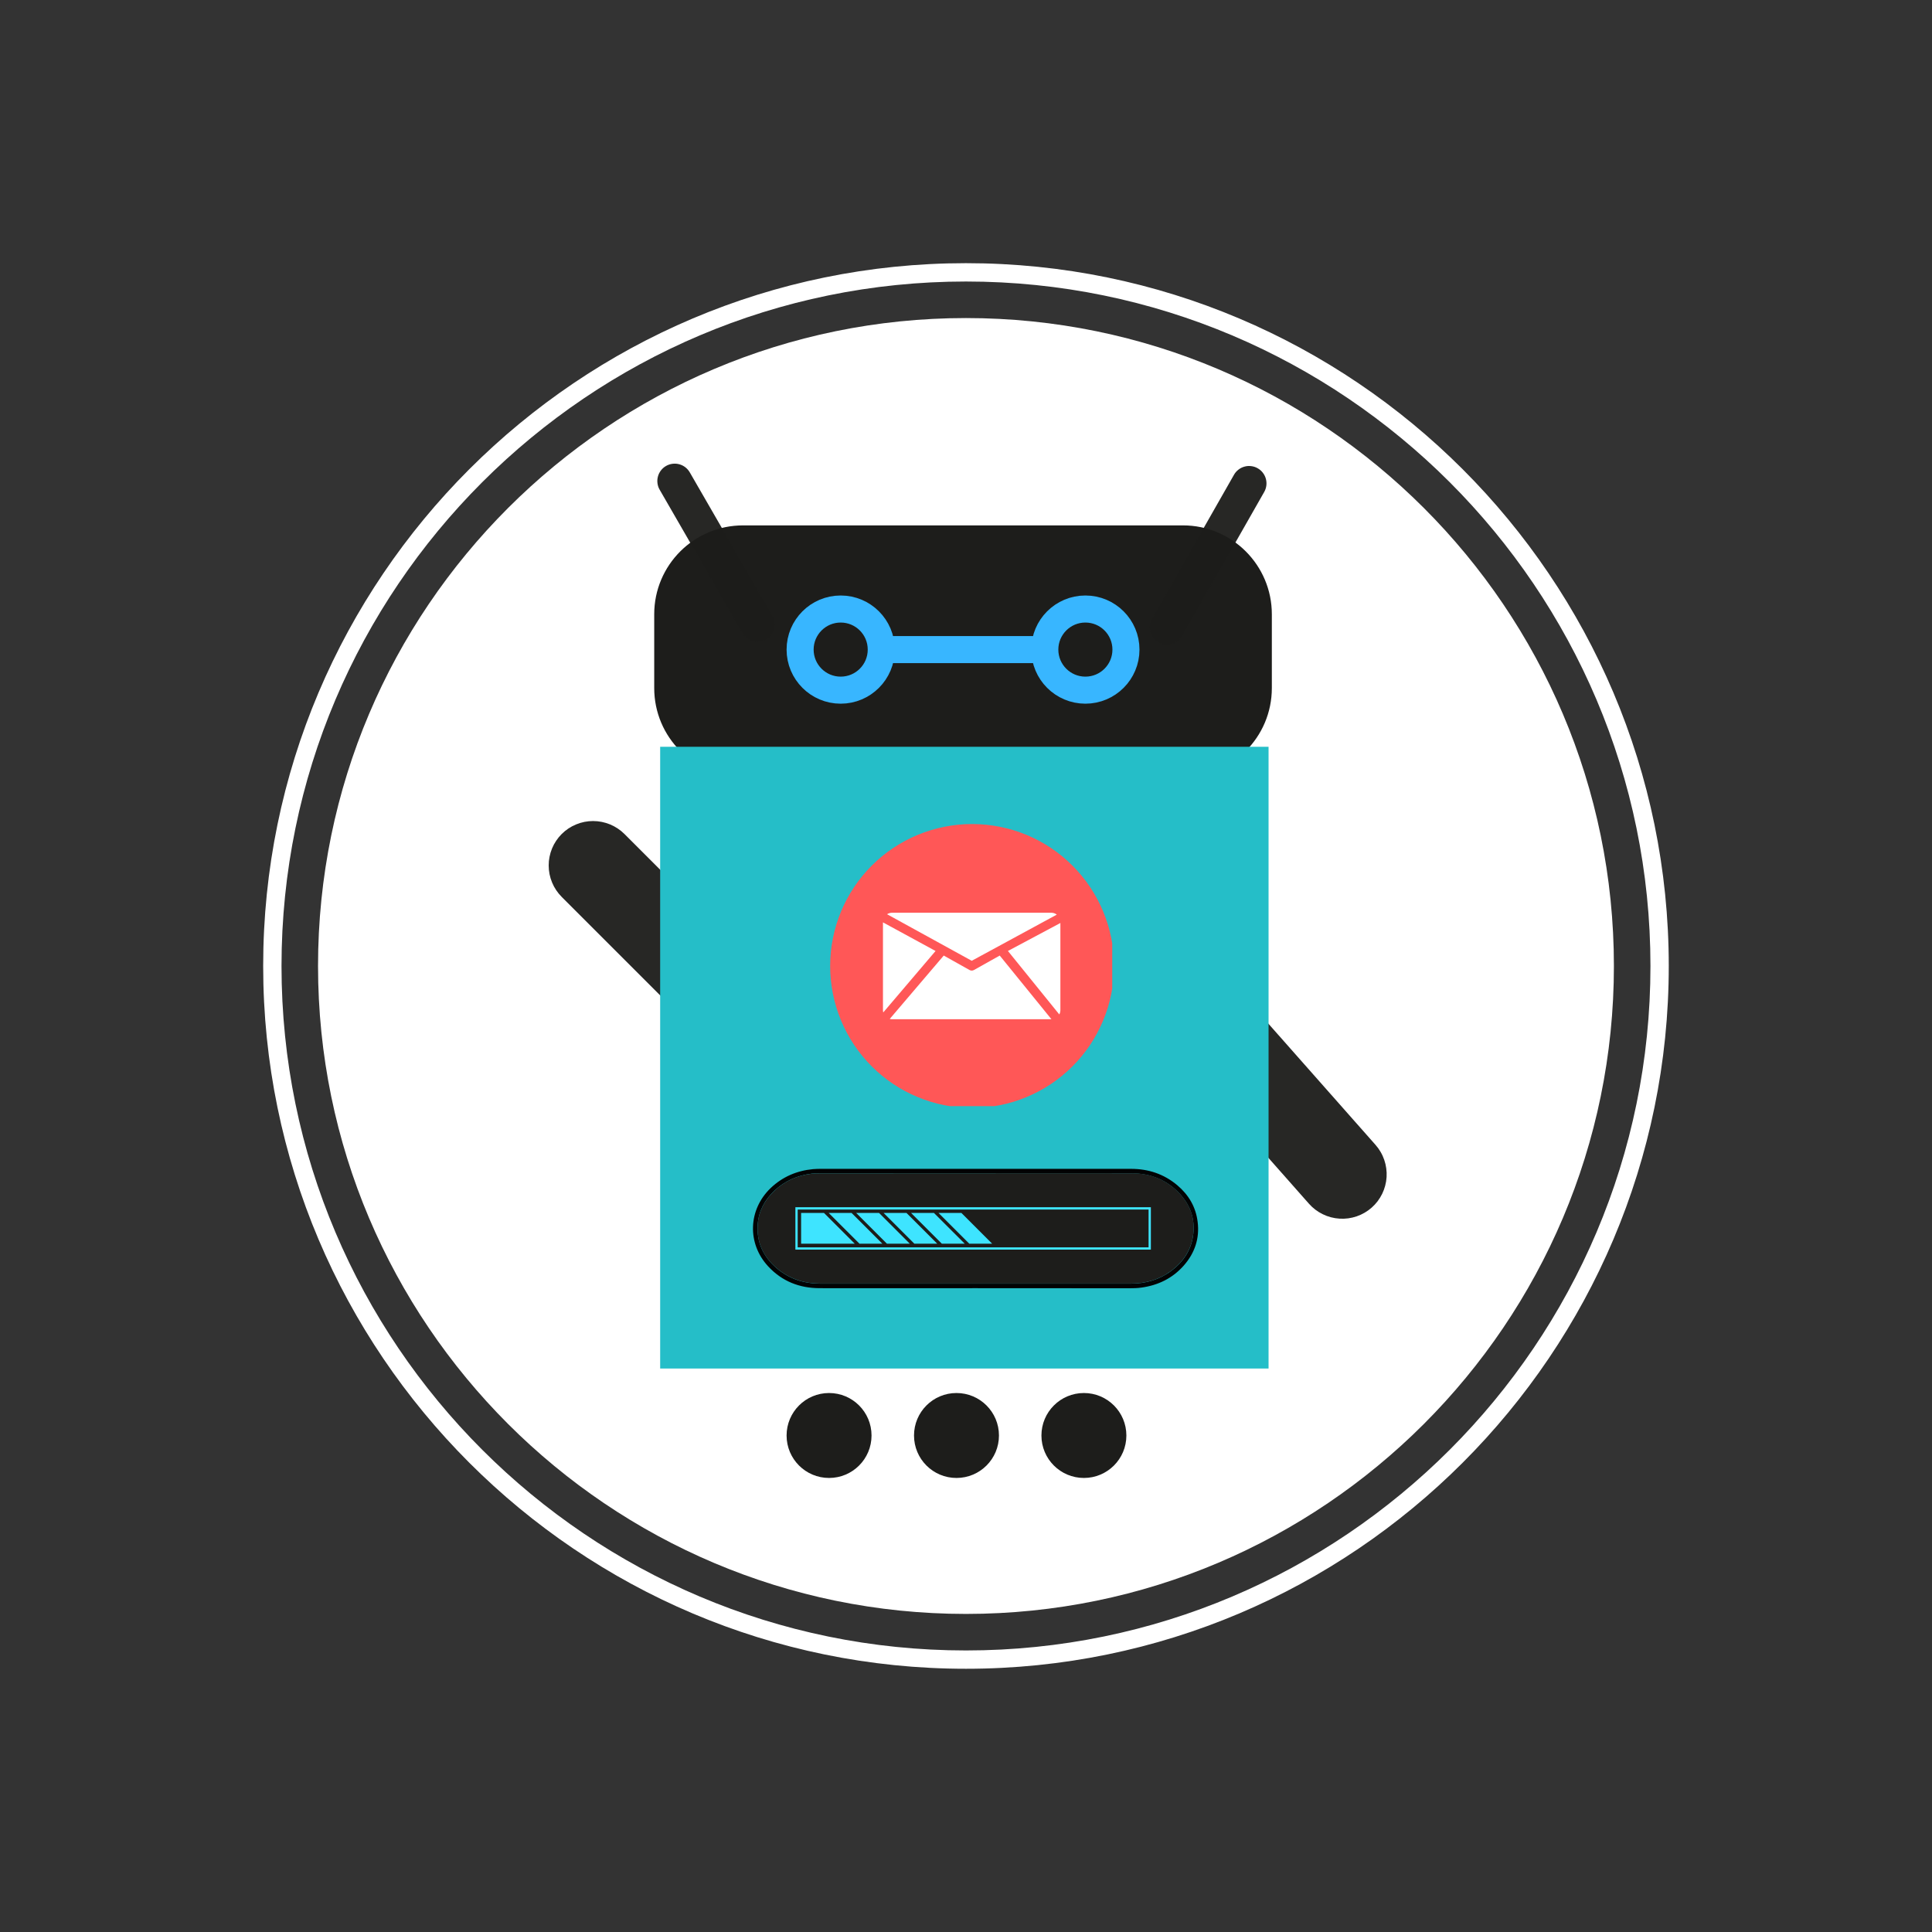 <svg xmlns="http://www.w3.org/2000/svg" xmlns:xlink="http://www.w3.org/1999/xlink" width="500" zoomAndPan="magnify" viewBox="0 0 375 375" height="500" preserveAspectRatio="xMidYMid meet" version="1.0"><rect x="0" y="0" width="375" height="375" fill="#333333" stroke="none"/><defs><clipPath id="472965fb8a"><path d="M 51.082 51.082 L 324 51.082 L 324 324 L 51.082 324 Z M 51.082 51.082 " clip-rule="nonzero"/></clipPath><clipPath id="bfca789d9c"><path d="M 106 159 L 182 159 L 182 235 L 106 235 Z M 106 159 " clip-rule="nonzero"/></clipPath><clipPath id="934e65825c"><path d="M 173.395 238.457 L 102.859 167.922 L 115.059 155.723 L 185.59 226.258 Z M 173.395 238.457 " clip-rule="nonzero"/></clipPath><clipPath id="3a53795572"><path d="M 173.395 238.457 L 102.859 167.922 L 115.059 155.723 L 185.59 226.258 Z M 173.395 238.457 " clip-rule="nonzero"/></clipPath><clipPath id="94d9accc73"><path d="M 173.395 238.457 L 102.859 167.922 L 115.059 155.723 L 185.59 226.258 Z M 173.395 238.457 " clip-rule="nonzero"/></clipPath><clipPath id="f152bac7cd"><path d="M 197 157 L 270 157 L 270 237 L 197 237 Z M 197 157 " clip-rule="nonzero"/></clipPath><clipPath id="de65c8fa70"><path d="M 259.84 240.176 L 193.777 165.438 L 206.703 154.012 L 272.766 228.75 Z M 259.84 240.176 " clip-rule="nonzero"/></clipPath><clipPath id="d8e18099eb"><path d="M 259.84 240.176 L 193.777 165.438 L 206.703 154.012 L 272.766 228.75 Z M 259.84 240.176 " clip-rule="nonzero"/></clipPath><clipPath id="dd197edcfe"><path d="M 259.84 240.176 L 193.777 165.438 L 206.703 154.012 L 272.766 228.75 Z M 259.84 240.176 " clip-rule="nonzero"/></clipPath><clipPath id="64dfbff85f"><path d="M 126.984 101.977 L 246.957 101.977 L 246.957 150.805 L 126.984 150.805 Z M 126.984 101.977 " clip-rule="nonzero"/></clipPath><clipPath id="f26963af22"><path d="M 144.234 101.977 L 229.613 101.977 C 239.141 101.977 246.863 109.699 246.863 119.227 L 246.863 133.555 C 246.863 143.082 239.141 150.805 229.613 150.805 L 144.234 150.805 C 134.707 150.805 126.984 143.082 126.984 133.555 L 126.984 119.227 C 126.984 109.699 134.707 101.977 144.234 101.977 Z M 144.234 101.977 " clip-rule="nonzero"/></clipPath><clipPath id="835b0299e8"><path d="M 128.137 144.945 L 246.637 144.945 L 246.637 265.695 L 128.137 265.695 Z M 128.137 144.945 " clip-rule="nonzero"/></clipPath><clipPath id="5000a4d258"><path d="M 146 226.871 L 233 226.871 L 233 250.121 L 146 250.121 Z M 146 226.871 " clip-rule="nonzero"/></clipPath><clipPath id="12bcbbcb77"><path d="M 154.383 234.312 L 223.383 234.312 L 223.383 242.562 L 154.383 242.562 Z M 154.383 234.312 " clip-rule="nonzero"/></clipPath><clipPath id="949fed69c4"><path d="M 152.676 270.383 L 218.676 270.383 L 218.676 286.883 L 152.676 286.883 Z M 152.676 270.383 " clip-rule="nonzero"/></clipPath><clipPath id="fe37b67a40"><path d="M 127 89 L 151 89 L 151 125 L 127 125 Z M 127 89 " clip-rule="nonzero"/></clipPath><clipPath id="739560e66a"><path d="M 145.82 125.867 L 126.328 92.09 L 132.172 88.715 L 151.668 122.496 Z M 145.82 125.867 " clip-rule="nonzero"/></clipPath><clipPath id="3df238698f"><path d="M 145.82 125.867 L 126.328 92.09 L 132.172 88.715 L 151.668 122.496 Z M 145.82 125.867 " clip-rule="nonzero"/></clipPath><clipPath id="c1b37c8983"><path d="M 145.82 125.867 L 126.328 92.09 L 132.172 88.715 L 151.668 122.496 Z M 145.82 125.867 " clip-rule="nonzero"/></clipPath><clipPath id="9bace43653"><path d="M 223 90 L 246 90 L 246 126 L 223 126 Z M 223 90 " clip-rule="nonzero"/></clipPath><clipPath id="67951b16c6"><path d="M 221.906 123.066 L 241.211 89.18 L 247.078 92.52 L 227.773 126.406 Z M 221.906 123.066 " clip-rule="nonzero"/></clipPath><clipPath id="cc4d5095a5"><path d="M 221.906 123.066 L 241.211 89.18 L 247.078 92.52 L 227.773 126.406 Z M 221.906 123.066 " clip-rule="nonzero"/></clipPath><clipPath id="e2656093db"><path d="M 221.906 123.066 L 241.211 89.18 L 247.078 92.52 L 227.773 126.406 Z M 221.906 123.066 " clip-rule="nonzero"/></clipPath><clipPath id="8f4251d2cc"><path d="M 161.133 159.945 L 215.883 159.945 L 215.883 214.695 L 161.133 214.695 Z M 161.133 159.945 " clip-rule="nonzero"/></clipPath></defs><g clip-path="url(#472965fb8a)"><path fill="#ffffff" d="M 187.496 51.082 C 112.277 51.082 51.082 112.281 51.082 187.496 C 51.082 262.715 112.277 323.906 187.496 323.906 C 262.711 323.906 323.906 262.715 323.906 187.496 C 323.906 112.281 262.711 51.082 187.496 51.082 Z M 187.496 320.352 C 114.238 320.352 54.641 260.754 54.641 187.5 C 54.641 114.242 114.238 54.641 187.496 54.641 C 260.75 54.641 320.352 114.242 320.352 187.5 C 320.352 260.754 260.75 320.352 187.496 320.352 Z M 187.496 320.352 " fill-opacity="1" fill-rule="nonzero"/></g><path fill="#ffffff" d="M 187.496 61.734 C 118.148 61.734 61.73 118.152 61.73 187.496 C 61.73 256.844 118.148 313.262 187.496 313.262 C 256.844 313.262 313.258 256.844 313.258 187.496 C 313.258 118.152 256.844 61.734 187.496 61.734 Z M 187.496 61.734 " fill-opacity="1" fill-rule="nonzero"/><g clip-path="url(#bfca789d9c)"><g clip-path="url(#934e65825c)"><g clip-path="url(#3a53795572)"><g clip-path="url(#94d9accc73)"><path fill="#1d1d1b" d="M 167.223 232.281 L 109.031 174.094 C 108.633 173.691 108.273 173.258 107.957 172.785 C 107.641 172.312 107.375 171.816 107.16 171.293 C 106.941 170.77 106.777 170.227 106.664 169.672 C 106.555 169.117 106.5 168.555 106.5 167.988 C 106.496 167.422 106.551 166.859 106.664 166.305 C 106.773 165.75 106.938 165.207 107.152 164.684 C 107.367 164.16 107.633 163.664 107.949 163.195 C 108.262 162.723 108.621 162.285 109.02 161.887 C 109.422 161.484 109.855 161.129 110.328 160.812 C 110.801 160.5 111.297 160.234 111.82 160.02 C 112.344 159.801 112.883 159.637 113.438 159.527 C 113.996 159.418 114.555 159.363 115.121 159.363 C 115.688 159.363 116.25 159.422 116.805 159.531 C 117.363 159.641 117.902 159.809 118.426 160.023 C 118.949 160.242 119.449 160.508 119.918 160.824 C 120.391 161.141 120.828 161.496 121.227 161.898 L 179.418 220.086 C 179.816 220.488 180.176 220.926 180.492 221.395 C 180.809 221.867 181.074 222.363 181.293 222.891 C 181.508 223.414 181.672 223.953 181.785 224.508 C 181.895 225.066 181.949 225.625 181.953 226.191 C 181.953 226.762 181.898 227.32 181.785 227.875 C 181.676 228.434 181.516 228.973 181.297 229.496 C 181.082 230.02 180.816 230.516 180.5 230.988 C 180.188 231.457 179.828 231.895 179.43 232.293 C 179.027 232.695 178.594 233.051 178.121 233.367 C 177.652 233.68 177.152 233.945 176.629 234.164 C 176.105 234.379 175.566 234.543 175.012 234.652 C 174.457 234.762 173.895 234.816 173.328 234.816 C 172.762 234.816 172.199 234.762 171.645 234.648 C 171.086 234.539 170.547 234.375 170.023 234.156 C 169.5 233.938 169.004 233.672 168.531 233.359 C 168.059 233.043 167.621 232.684 167.223 232.281 Z M 167.223 232.281 " fill-opacity="0.95" fill-rule="nonzero"/></g></g></g></g><g clip-path="url(#f152bac7cd)"><g clip-path="url(#de65c8fa70)"><g clip-path="url(#d8e18099eb)"><g clip-path="url(#dd197edcfe)"><path fill="#1d1d1b" d="M 254.059 233.633 L 199.559 171.977 C 199.184 171.551 198.855 171.094 198.566 170.605 C 198.281 170.113 198.047 169.602 197.863 169.062 C 197.676 168.527 197.547 167.98 197.469 167.418 C 197.395 166.855 197.371 166.293 197.406 165.727 C 197.441 165.16 197.531 164.602 197.676 164.055 C 197.816 163.508 198.016 162.98 198.262 162.469 C 198.512 161.961 198.805 161.48 199.148 161.031 C 199.492 160.578 199.875 160.168 200.301 159.793 C 200.723 159.418 201.18 159.086 201.672 158.801 C 202.16 158.516 202.672 158.281 203.207 158.098 C 203.742 157.914 204.293 157.785 204.855 157.711 C 205.414 157.633 205.98 157.613 206.543 157.648 C 207.109 157.684 207.668 157.773 208.215 157.918 C 208.762 158.066 209.293 158.262 209.801 158.512 C 210.312 158.762 210.793 159.059 211.242 159.402 C 211.695 159.746 212.109 160.129 212.484 160.555 L 266.98 222.211 C 267.359 222.637 267.688 223.094 267.973 223.586 C 268.262 224.074 268.496 224.59 268.68 225.125 C 268.863 225.66 268.996 226.211 269.07 226.77 C 269.148 227.332 269.172 227.898 269.137 228.461 C 269.102 229.027 269.012 229.586 268.867 230.133 C 268.723 230.68 268.527 231.211 268.281 231.719 C 268.031 232.227 267.734 232.707 267.395 233.16 C 267.051 233.609 266.668 234.023 266.242 234.398 C 265.82 234.773 265.363 235.102 264.871 235.387 C 264.383 235.672 263.871 235.906 263.336 236.09 C 262.797 236.273 262.25 236.402 261.688 236.48 C 261.129 236.555 260.562 236.574 259.996 236.539 C 259.434 236.504 258.875 236.414 258.328 236.27 C 257.777 236.125 257.25 235.926 256.742 235.676 C 256.23 235.43 255.75 235.133 255.301 234.789 C 254.848 234.445 254.434 234.059 254.059 233.633 Z M 254.059 233.633 " fill-opacity="0.95" fill-rule="nonzero"/></g></g></g></g><g clip-path="url(#64dfbff85f)"><g clip-path="url(#f26963af22)"><path fill="#1d1d1b" d="M 126.984 101.977 L 246.957 101.977 L 246.957 150.805 L 126.984 150.805 Z M 126.984 101.977 " fill-opacity="1" fill-rule="nonzero"/></g></g><path stroke-linecap="butt" transform="matrix(0.75, 0, 0, 0.75, 152.677, 123.46)" fill="none" stroke-linejoin="miter" d="M 26.249 3.501 L 65.077 3.501 " stroke="#38b6ff" stroke-width="7" stroke-opacity="1" stroke-miterlimit="4"/><path stroke-linecap="round" transform="matrix(0.75, 0, 0, 0.75, 152.677, 123.46)" fill="none" stroke-linejoin="round" d="M 3.499 3.501 C 3.499 -2.301 8.202 -6.999 13.999 -6.999 C 19.801 -6.999 24.499 -2.301 24.499 3.501 C 24.499 9.298 19.801 14.001 13.999 14.001 C 8.202 14.001 3.499 9.298 3.499 3.501 " stroke="#38b6ff" stroke-width="7" stroke-opacity="1" stroke-miterlimit="4"/><path stroke-linecap="round" transform="matrix(0.75, 0, 0, 0.75, 152.677, 123.46)" fill="none" stroke-linejoin="round" d="M 87.827 3.501 C 87.827 9.298 83.124 14.001 77.327 14.001 C 71.525 14.001 66.827 9.298 66.827 3.501 C 66.827 -2.301 71.525 -6.999 77.327 -6.999 C 83.124 -6.999 87.827 -2.301 87.827 3.501 " stroke="#38b6ff" stroke-width="7" stroke-opacity="1" stroke-miterlimit="4"/><g clip-path="url(#835b0299e8)"><path fill="#25bec8" d="M 128.094 144.879 L 246.227 144.879 L 246.227 265.629 L 128.094 265.629 Z M 128.094 144.879 " fill-opacity="1" fill-rule="nonzero"/></g><g clip-path="url(#5000a4d258)"><path fill="#020304" d="M 189.359 250.035 C 179.273 250.035 169.184 250.051 159.098 250.035 C 155.184 250.035 151.785 248.699 149.102 245.801 C 144.992 241.371 145.203 234.805 149.582 230.605 C 151.895 228.402 154.668 227.227 157.816 226.926 C 158.367 226.871 158.922 226.871 159.473 226.871 C 179.484 226.871 199.516 226.871 219.527 226.871 C 222.891 226.871 225.914 227.867 228.512 230.055 C 230.719 231.922 232.105 234.254 232.461 237.152 C 232.871 240.391 231.895 243.238 229.758 245.656 C 227.57 248.129 224.777 249.48 221.523 249.926 C 220.758 250.035 220.008 250.051 219.246 250.051 C 209.281 250.035 199.32 250.035 189.359 250.035 Z M 189.395 227.727 C 179.324 227.727 169.238 227.727 159.168 227.727 C 158.637 227.727 158.102 227.742 157.57 227.797 C 154.793 228.133 152.32 229.203 150.273 231.141 C 148.426 232.902 147.27 235.035 147.074 237.617 C 146.805 241.137 148.176 244.004 150.844 246.242 C 153.262 248.273 156.109 249.16 159.242 249.16 C 179.324 249.16 199.391 249.16 219.477 249.16 C 222.34 249.16 224.992 248.414 227.305 246.707 C 229.758 244.891 231.305 242.527 231.625 239.449 C 231.93 236.551 231.039 234.004 229.117 231.852 C 226.609 229.059 223.406 227.762 219.688 227.742 C 209.586 227.707 199.48 227.727 189.395 227.727 Z M 189.395 227.727 " fill-opacity="1" fill-rule="evenodd"/></g><path fill="#1d1d1b" d="M 189.395 227.727 C 199.5 227.727 209.586 227.707 219.688 227.727 C 223.406 227.727 226.609 229.043 229.117 231.836 C 231.059 233.988 231.945 236.551 231.625 239.43 C 231.305 242.492 229.742 244.875 227.305 246.688 C 224.992 248.398 222.34 249.145 219.477 249.145 C 199.391 249.145 179.324 249.145 159.242 249.145 C 156.109 249.145 153.262 248.254 150.844 246.227 C 148.176 244.004 146.805 241.137 147.074 237.617 C 147.27 235.055 148.426 232.918 150.273 231.16 C 152.32 229.203 154.793 228.133 157.586 227.812 C 158.121 227.742 158.652 227.742 159.188 227.742 C 169.238 227.727 179.324 227.727 189.395 227.727 Z M 189.395 227.727 " fill-opacity="1" fill-rule="evenodd"/><g clip-path="url(#12bcbbcb77)"><path fill="#3ee4ff" d="M 223.383 242.551 L 154.383 242.551 L 154.383 234.324 L 223.383 234.324 Z M 154.828 242.105 L 222.938 242.105 L 222.938 234.77 L 154.828 234.77 Z M 154.828 242.105 " fill-opacity="1" fill-rule="nonzero"/></g><path fill="#3ee4ff" d="M 155.496 235.434 L 155.496 241.395 L 165.898 241.395 L 159.938 235.434 Z M 155.496 235.434 " fill-opacity="1" fill-rule="nonzero"/><path fill="#3ee4ff" d="M 160.852 235.434 L 166.816 241.395 L 171.258 241.395 L 165.293 235.434 Z M 160.852 235.434 " fill-opacity="1" fill-rule="nonzero"/><path fill="#3ee4ff" d="M 166.184 235.434 L 172.145 241.395 L 176.586 241.395 L 170.625 235.434 Z M 166.184 235.434 " fill-opacity="1" fill-rule="nonzero"/><path fill="#3ee4ff" d="M 171.512 235.434 L 177.473 241.395 L 181.914 241.395 L 175.953 235.434 Z M 171.512 235.434 " fill-opacity="1" fill-rule="nonzero"/><path fill="#3ee4ff" d="M 176.84 235.434 L 182.805 241.395 L 187.246 241.395 L 181.281 235.434 Z M 176.84 235.434 " fill-opacity="1" fill-rule="nonzero"/><path fill="#3ee4ff" d="M 182.172 235.434 L 188.133 241.395 L 192.574 241.395 L 186.613 235.434 Z M 182.172 235.434 " fill-opacity="1" fill-rule="nonzero"/><g clip-path="url(#949fed69c4)"><path fill="#1d1d1b" d="M 160.922 270.383 C 156.367 270.383 152.676 274.074 152.676 278.629 C 152.676 283.184 156.367 286.871 160.922 286.871 C 165.477 286.871 169.164 283.184 169.164 278.629 C 169.164 274.074 165.477 270.383 160.922 270.383 Z M 210.387 270.383 C 205.832 270.383 202.141 274.074 202.141 278.629 C 202.141 283.184 205.832 286.871 210.387 286.871 C 214.941 286.871 218.629 283.184 218.629 278.629 C 218.629 274.074 214.941 270.383 210.387 270.383 Z M 185.652 270.383 C 181.098 270.383 177.41 274.074 177.41 278.629 C 177.41 283.184 181.098 286.871 185.652 286.871 C 190.207 286.871 193.898 283.184 193.898 278.629 C 193.898 274.074 190.207 270.383 185.652 270.383 Z M 185.652 270.383 " fill-opacity="1" fill-rule="nonzero"/></g><g clip-path="url(#fe37b67a40)"><g clip-path="url(#739560e66a)"><g clip-path="url(#3df238698f)"><g clip-path="url(#c1b37c8983)"><path fill="#1d1d1b" d="M 144.109 122.902 L 128.039 95.055 C 127.816 94.668 127.672 94.254 127.617 93.809 C 127.559 93.367 127.586 92.926 127.703 92.496 C 127.816 92.062 128.012 91.668 128.285 91.312 C 128.555 90.961 128.887 90.668 129.273 90.445 C 129.66 90.223 130.078 90.082 130.52 90.023 C 130.965 89.965 131.402 89.992 131.836 90.109 C 132.266 90.227 132.66 90.418 133.016 90.691 C 133.371 90.965 133.66 91.297 133.883 91.684 L 149.953 119.527 C 150.176 119.914 150.32 120.332 150.379 120.777 C 150.438 121.219 150.406 121.656 150.289 122.09 C 150.176 122.523 149.98 122.914 149.707 123.27 C 149.438 123.625 149.105 123.914 148.719 124.137 C 148.332 124.363 147.914 124.504 147.473 124.562 C 147.027 124.621 146.59 124.59 146.156 124.477 C 145.727 124.359 145.332 124.164 144.977 123.891 C 144.621 123.621 144.332 123.289 144.109 122.902 Z M 144.109 122.902 " fill-opacity="0.95" fill-rule="nonzero"/></g></g></g></g><g clip-path="url(#9bace43653)"><g clip-path="url(#67951b16c6)"><g clip-path="url(#cc4d5095a5)"><g clip-path="url(#e2656093db)"><path fill="#1d1d1b" d="M 223.602 120.09 L 239.516 92.152 C 239.738 91.766 240.023 91.434 240.379 91.16 C 240.73 90.883 241.125 90.688 241.555 90.57 C 241.988 90.449 242.426 90.418 242.871 90.477 C 243.312 90.531 243.73 90.668 244.117 90.891 C 244.508 91.113 244.84 91.398 245.113 91.754 C 245.387 92.105 245.586 92.5 245.703 92.93 C 245.82 93.363 245.852 93.801 245.797 94.246 C 245.742 94.688 245.602 95.105 245.379 95.496 L 229.469 123.43 C 229.246 123.82 228.957 124.152 228.605 124.426 C 228.25 124.699 227.859 124.895 227.426 125.016 C 226.996 125.133 226.559 125.164 226.113 125.109 C 225.668 125.051 225.254 124.914 224.863 124.691 C 224.477 124.473 224.145 124.184 223.867 123.832 C 223.594 123.477 223.398 123.086 223.281 122.652 C 223.16 122.223 223.129 121.781 223.188 121.34 C 223.242 120.895 223.383 120.477 223.602 120.09 Z M 223.602 120.09 " fill-opacity="0.95" fill-rule="nonzero"/></g></g></g></g><g clip-path="url(#8f4251d2cc)"><path fill="#ff5757" d="M 216.234 187.496 C 216.234 188.398 216.191 189.301 216.102 190.199 C 216.016 191.094 215.883 191.988 215.707 192.871 C 215.531 193.758 215.312 194.633 215.051 195.496 C 214.785 196.359 214.484 197.207 214.137 198.039 C 213.793 198.875 213.406 199.688 212.98 200.484 C 212.559 201.281 212.094 202.055 211.594 202.805 C 211.09 203.555 210.555 204.277 209.98 204.977 C 209.41 205.672 208.805 206.34 208.164 206.977 C 207.527 207.617 206.859 208.223 206.164 208.793 C 205.465 209.367 204.742 209.902 203.992 210.406 C 203.242 210.906 202.469 211.371 201.672 211.793 C 200.875 212.219 200.062 212.605 199.227 212.949 C 198.395 213.297 197.547 213.598 196.684 213.863 C 195.82 214.125 194.945 214.344 194.059 214.52 C 193.176 214.695 192.281 214.828 191.387 214.914 C 190.488 215.004 189.586 215.047 188.684 215.047 C 187.781 215.047 186.883 215.004 185.984 214.914 C 185.086 214.828 184.195 214.695 183.309 214.52 C 182.426 214.344 181.551 214.125 180.688 213.863 C 179.824 213.598 178.977 213.297 178.141 212.949 C 177.309 212.605 176.492 212.219 175.695 211.793 C 174.902 211.371 174.129 210.906 173.379 210.406 C 172.629 209.902 171.902 209.367 171.207 208.793 C 170.508 208.223 169.84 207.617 169.203 206.977 C 168.566 206.34 167.961 205.672 167.387 204.977 C 166.816 204.277 166.277 203.555 165.777 202.805 C 165.277 202.055 164.812 201.281 164.387 200.484 C 163.961 199.688 163.578 198.875 163.23 198.039 C 162.887 197.207 162.582 196.359 162.32 195.496 C 162.059 194.633 161.84 193.758 161.664 192.871 C 161.488 191.988 161.355 191.094 161.266 190.199 C 161.18 189.301 161.133 188.398 161.133 187.496 C 161.133 186.594 161.18 185.695 161.266 184.797 C 161.355 183.898 161.488 183.008 161.664 182.121 C 161.84 181.238 162.059 180.363 162.32 179.5 C 162.582 178.637 162.887 177.789 163.23 176.953 C 163.578 176.121 163.961 175.305 164.387 174.508 C 164.812 173.715 165.277 172.941 165.777 172.191 C 166.277 171.441 166.816 170.715 167.387 170.02 C 167.961 169.32 168.566 168.652 169.203 168.016 C 169.84 167.379 170.508 166.773 171.207 166.199 C 171.902 165.629 172.629 165.09 173.379 164.59 C 174.129 164.09 174.902 163.625 175.695 163.199 C 176.492 162.773 177.309 162.387 178.141 162.043 C 178.977 161.699 179.824 161.395 180.688 161.133 C 181.551 160.871 182.426 160.652 183.309 160.477 C 184.195 160.301 185.086 160.168 185.984 160.078 C 186.883 159.992 187.781 159.945 188.684 159.945 C 189.586 159.945 190.488 159.992 191.387 160.078 C 192.281 160.168 193.176 160.301 194.059 160.477 C 194.945 160.652 195.82 160.871 196.684 161.133 C 197.547 161.395 198.395 161.699 199.227 162.043 C 200.062 162.387 200.875 162.773 201.672 163.199 C 202.469 163.625 203.242 164.09 203.992 164.59 C 204.742 165.09 205.465 165.629 206.164 166.199 C 206.859 166.773 207.527 167.379 208.164 168.016 C 208.805 168.652 209.41 169.32 209.98 170.02 C 210.555 170.715 211.09 171.441 211.594 172.191 C 212.094 172.941 212.559 173.715 212.98 174.508 C 213.406 175.305 213.793 176.121 214.137 176.953 C 214.484 177.789 214.785 178.637 215.051 179.5 C 215.312 180.363 215.531 181.238 215.707 182.121 C 215.883 183.008 216.016 183.898 216.102 184.797 C 216.191 185.695 216.234 186.594 216.234 187.496 Z M 216.234 187.496 " fill-opacity="1" fill-rule="nonzero"/></g><path fill="#ffffff" d="M 172.18 177.453 C 172.461 177.27 172.797 177.16 173.156 177.16 L 204.051 177.16 C 204.453 177.16 204.828 177.297 205.125 177.527 L 188.613 186.488 Z M 205.609 196.902 C 205.746 196.652 205.82 196.363 205.82 196.059 L 205.82 179.152 L 195.637 184.582 Z M 171.383 179.031 L 171.383 196.059 C 171.383 196.215 171.402 196.367 171.441 196.512 L 181.59 184.586 Z M 194.047 185.473 L 189.047 188.277 C 188.91 188.352 188.762 188.391 188.613 188.391 C 188.465 188.391 188.312 188.352 188.18 188.277 L 183.18 185.473 L 172.699 197.773 C 172.844 197.812 173 197.832 173.156 197.832 L 204.051 197.832 C 204.059 197.832 204.07 197.832 204.082 197.832 Z M 194.047 185.473 " fill-opacity="1" fill-rule="nonzero"/></svg>